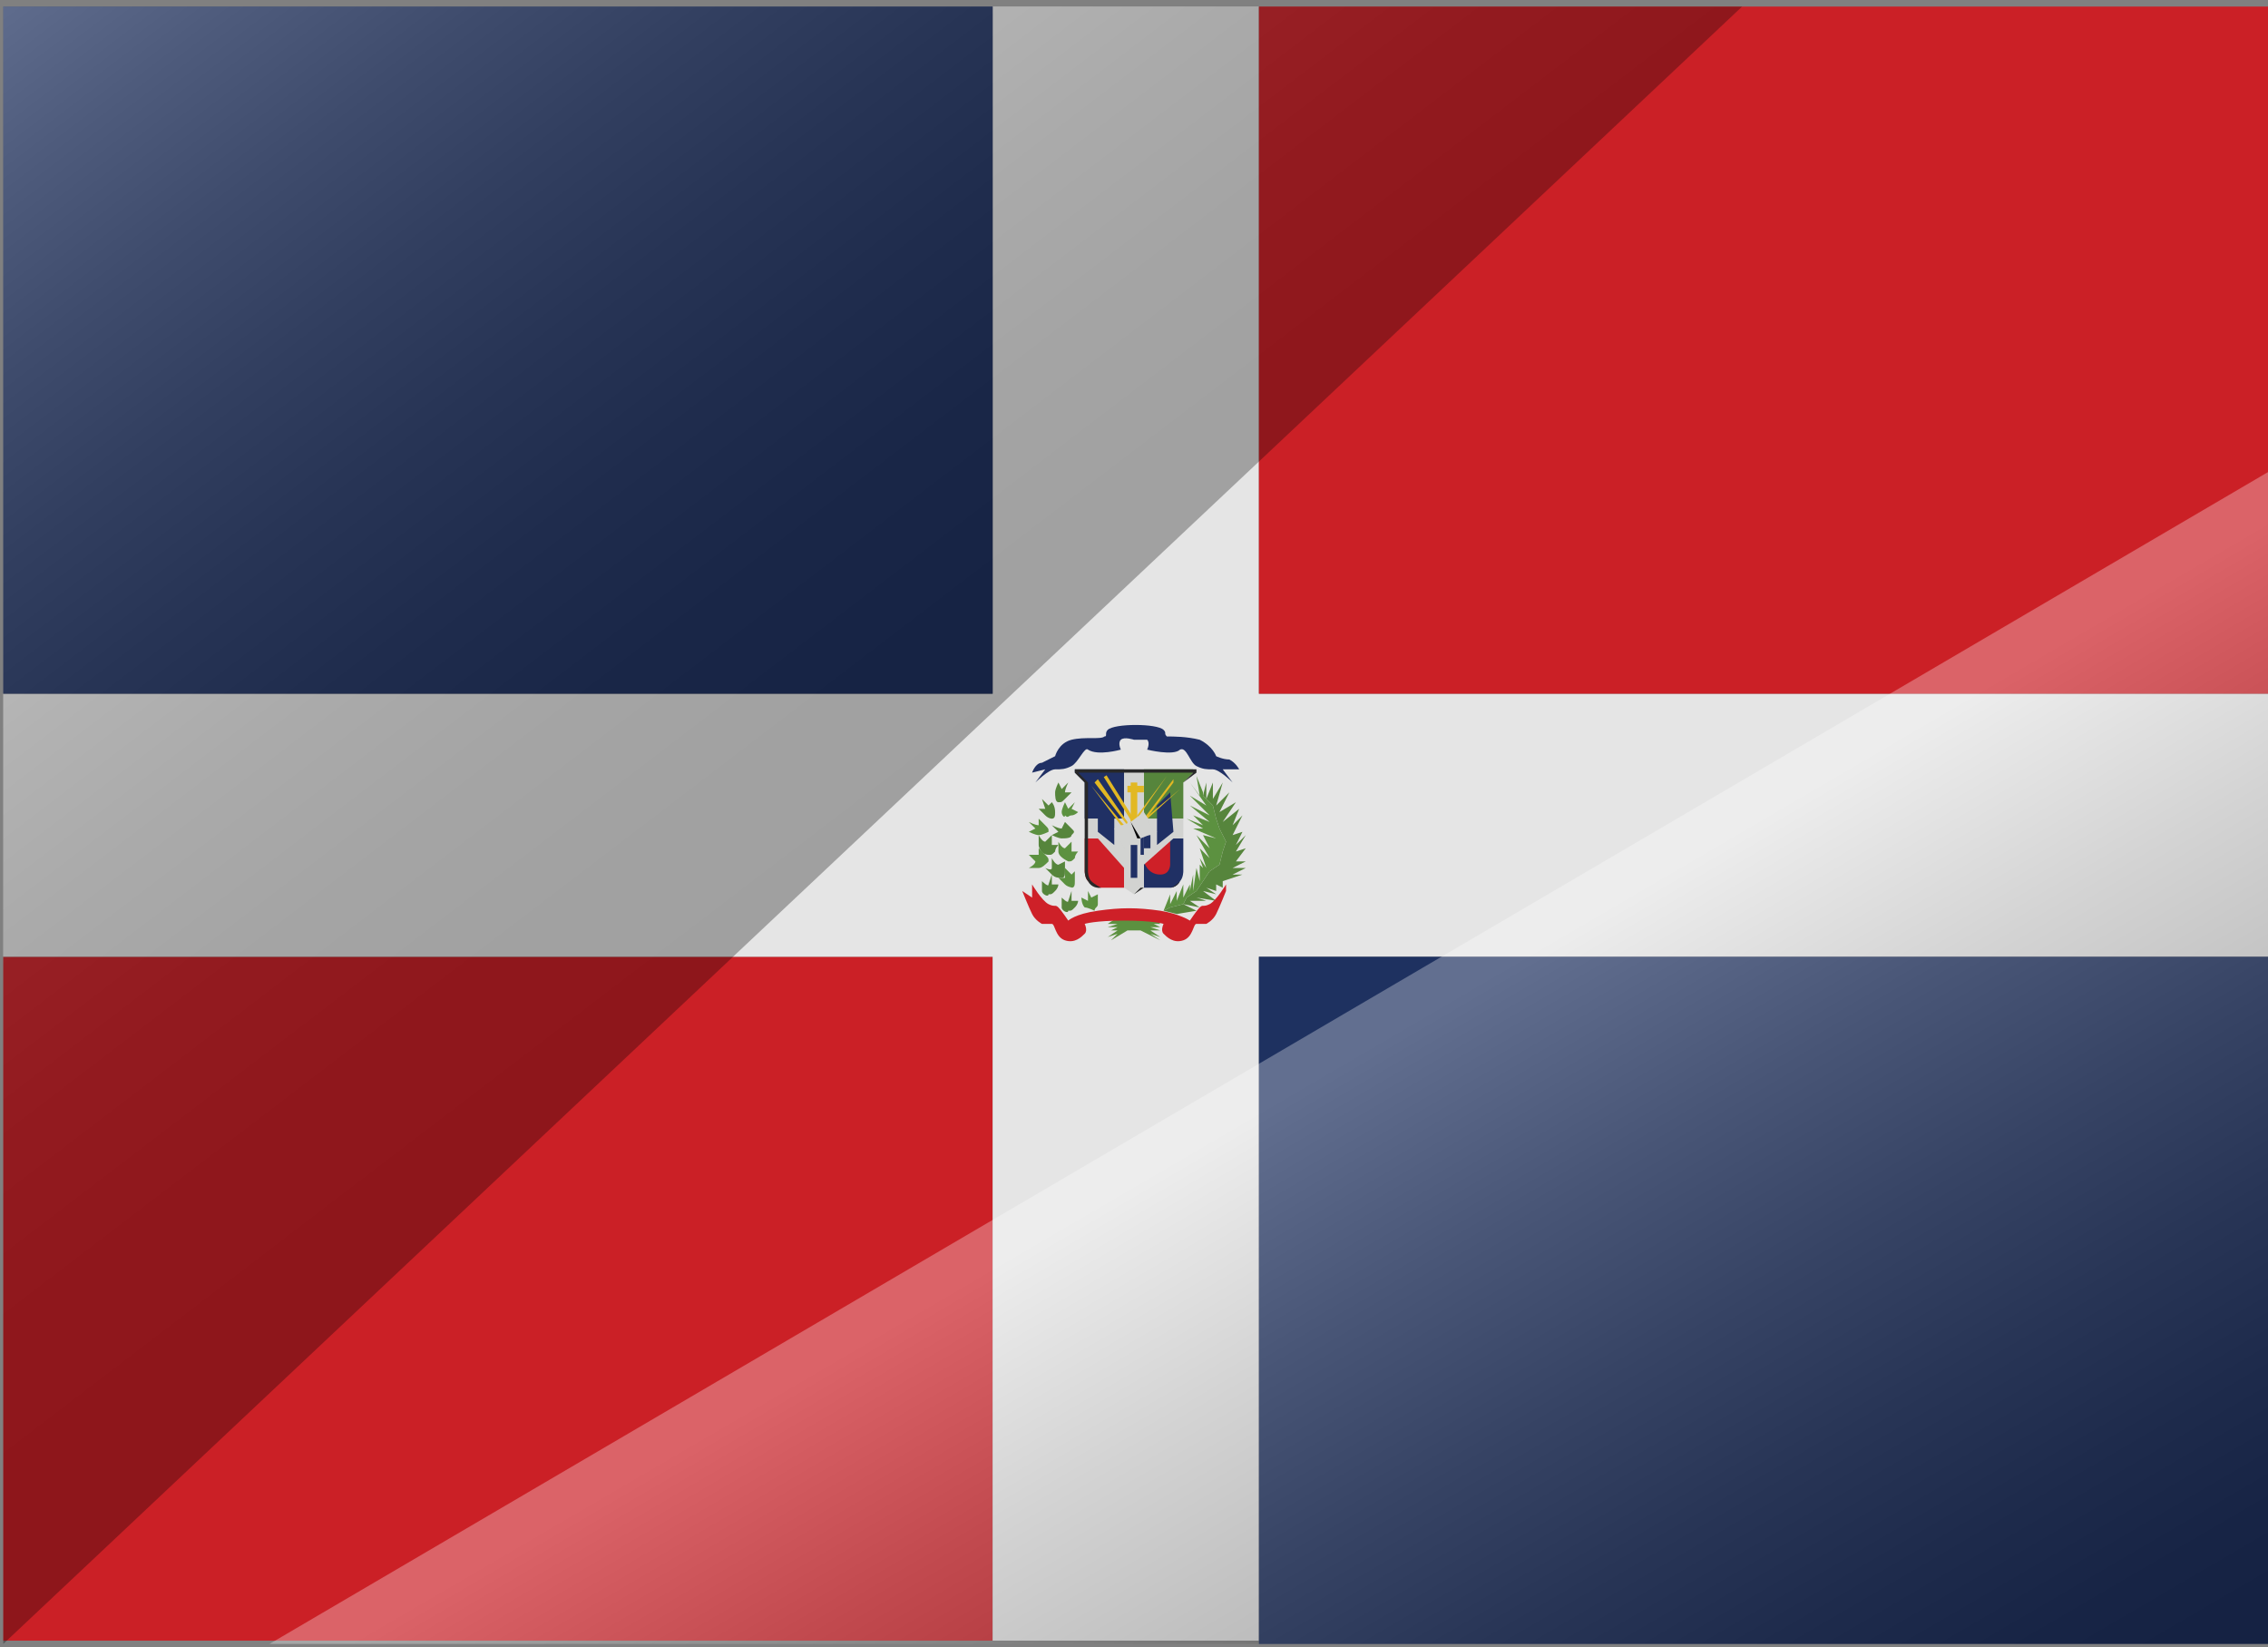 <svg xmlns="http://www.w3.org/2000/svg" xmlns:xlink="http://www.w3.org/1999/xlink" id="Layer_1" x="0px" y="0px" viewBox="0 0 69 50.1" style="enable-background:new 0 0 69 50.1;" xml:space="preserve"><rect x="0" y="0" width="69" height="50.1" fill="#808080" stroke="none"/><style type="text/css">	.st0{fill:#010101;}	.st1{fill:#CB2026;}	.st2{fill:#E5E5E5;}	.st3{fill:#1E3160;}	.st4{fill:#5C9140;}	.st5{fill:#56853C;}	.st6{fill:#203064;}	.st7{fill:#CE2028;}	.st8{fill:#D2D3D1;}	.st9{fill:#E2B823;}	.st10{fill:#282828;}	.st11{fill:#070707;}	.st12{opacity:0.3;fill:url(#SVGID_1_);}	.st13{opacity:0.3;fill:url(#SVGID_00000183251409596001742580000006445270470229898129_);}</style><g>	<g>		<g>			<path class="st0" d="M6.4-10.3h1.7c0.4,0,0.8,0.1,1.1,0.2c0.3,0.1,0.6,0.3,0.8,0.6c0.2,0.2,0.4,0.5,0.5,0.9    c0.1,0.3,0.2,0.7,0.2,1.1c0,0.4-0.1,0.8-0.2,1.1c-0.1,0.3-0.3,0.6-0.5,0.9C9.8-5.2,9.6-5,9.2-4.9C8.9-4.7,8.5-4.7,8.1-4.7H6.4    V-10.3z M7.2-9.7v4.4H8c0.3,0,0.6,0,0.8-0.1c0.2-0.1,0.4-0.2,0.6-0.4C9.6-6,9.7-6.2,9.8-6.5c0.1-0.3,0.1-0.6,0.1-1    c0-0.4,0-0.7-0.1-1C9.7-8.7,9.6-9,9.4-9.1C9.3-9.3,9.1-9.4,8.8-9.5C8.6-9.6,8.3-9.7,8-9.7H7.2z"></path>			<path class="st0" d="M11.8-6.7c0-0.3,0-0.6,0.1-0.9c0.1-0.3,0.2-0.5,0.4-0.7c0.2-0.2,0.4-0.3,0.6-0.4c0.2-0.1,0.5-0.1,0.8-0.1    c0.3,0,0.6,0,0.8,0.1c0.2,0.1,0.5,0.2,0.6,0.4c0.2,0.2,0.3,0.4,0.4,0.7c0.1,0.3,0.1,0.6,0.1,0.9c0,0.3,0,0.6-0.1,0.9    c-0.1,0.3-0.2,0.5-0.4,0.7c-0.2,0.2-0.4,0.3-0.6,0.4c-0.2,0.1-0.5,0.1-0.8,0.1c-0.3,0-0.6,0-0.8-0.1c-0.2-0.1-0.5-0.2-0.6-0.4    c-0.2-0.2-0.3-0.4-0.4-0.7C11.9-6.1,11.8-6.4,11.8-6.7z M12.6-6.7c0,0.3,0,0.5,0.1,0.7c0.1,0.2,0.1,0.4,0.2,0.5    c0.1,0.1,0.2,0.2,0.4,0.3s0.3,0.1,0.5,0.1c0.2,0,0.3,0,0.5-0.1c0.1-0.1,0.3-0.2,0.4-0.3c0.1-0.1,0.2-0.3,0.2-0.5    C15-6.2,15-6.5,15-6.7c0-0.3,0-0.5-0.1-0.7c-0.1-0.2-0.1-0.4-0.2-0.5c-0.1-0.1-0.2-0.2-0.4-0.3c-0.1-0.1-0.3-0.1-0.5-0.1    c-0.2,0-0.3,0-0.5,0.1C13.2-8.1,13-8,12.9-7.9c-0.1,0.1-0.2,0.3-0.2,0.5C12.6-7.2,12.6-7,12.6-6.7z"></path>			<path class="st0" d="M16.9-8.8h0.7l0,0.3c0.2-0.1,0.4-0.2,0.7-0.3c0.2-0.1,0.5-0.1,0.8-0.1c0.3,0,0.5,0,0.7,0.1    c0.2,0.1,0.4,0.2,0.5,0.3c0.2-0.1,0.4-0.2,0.6-0.3c0.2-0.1,0.5-0.1,0.8-0.1c0.2,0,0.4,0,0.6,0.1c0.2,0,0.3,0.1,0.4,0.2    c0.1,0.1,0.2,0.3,0.3,0.4c0.1,0.2,0.1,0.4,0.1,0.7v2.8h-0.8v-2.8c0-0.3-0.1-0.5-0.2-0.6c-0.1-0.1-0.3-0.2-0.6-0.2    c-0.2,0-0.4,0-0.6,0.1c-0.2,0.1-0.3,0.2-0.5,0.3c0,0,0,0.1,0,0.1c0,0,0,0.1,0,0.1v3h-0.8v-3c0-0.2-0.1-0.4-0.2-0.5    c-0.1-0.1-0.3-0.1-0.6-0.1c-0.2,0-0.4,0-0.6,0.1c-0.2,0.1-0.4,0.2-0.5,0.3v3.1h-0.8V-8.8z"></path>			<path class="st0" d="M24.5-10.4h0.9v0.7h-0.9V-10.4z M24.6-8.8h0.8v4.1h-0.8V-8.8z"></path>			<path class="st0" d="M26.9-8.8h0.7l0.1,0.4c0.2-0.1,0.4-0.3,0.6-0.3c0.2-0.1,0.5-0.1,0.8-0.1c0.2,0,0.4,0,0.6,0.1    c0.2,0,0.3,0.1,0.4,0.2c0.1,0.1,0.2,0.3,0.3,0.4c0.1,0.2,0.1,0.4,0.1,0.7v2.7h-0.8v-2.7c0-0.2,0-0.3,0-0.4c0-0.1-0.1-0.2-0.1-0.3    c-0.1-0.1-0.1-0.1-0.2-0.1c-0.1,0-0.2,0-0.3,0c-0.2,0-0.4,0-0.6,0.1C28-8,27.9-7.9,27.7-7.8v3.1h-0.8V-8.8z"></path>			<path class="st0" d="M31.9-10.4h0.9v0.7h-0.9V-10.4z M31.9-8.8h0.8v4.1h-0.8V-8.8z"></path>			<path class="st0" d="M34-6.7c0-0.3,0-0.6,0.1-0.9c0.1-0.3,0.2-0.5,0.4-0.7c0.2-0.2,0.4-0.3,0.6-0.4c0.3-0.1,0.5-0.2,0.8-0.2    c0.3,0,0.5,0,0.7,0.1c0.2,0,0.3,0.1,0.5,0.2L37-8.1c0,0-0.1,0-0.2-0.1c-0.1,0-0.1,0-0.2-0.1c-0.1,0-0.1,0-0.2,0    c-0.1,0-0.2,0-0.3,0c-0.2,0-0.4,0-0.5,0.1c-0.2,0.1-0.3,0.2-0.4,0.3c-0.1,0.1-0.2,0.3-0.3,0.5c-0.1,0.2-0.1,0.4-0.1,0.7    c0,0.3,0,0.5,0.1,0.7c0.1,0.2,0.2,0.4,0.3,0.5c0.1,0.1,0.3,0.2,0.4,0.3c0.2,0.1,0.3,0.1,0.5,0.1c0.2,0,0.4,0,0.6-0.1    c0.2,0,0.3-0.1,0.4-0.1l0.2,0.5c-0.1,0.1-0.3,0.1-0.5,0.2c-0.2,0-0.4,0.1-0.7,0.1c-0.3,0-0.6-0.1-0.9-0.2C35-4.8,34.8-5,34.6-5.2    c-0.2-0.2-0.3-0.4-0.4-0.7C34.1-6.1,34-6.4,34-6.7z"></path>			<path class="st0" d="M40.5-7.1L40.5-7.1c0-0.3,0-0.5-0.1-0.6c0-0.1-0.1-0.2-0.2-0.3c-0.1-0.1-0.2-0.1-0.3-0.2c-0.1,0-0.3,0-0.4,0    c-0.1,0-0.2,0-0.3,0c-0.1,0-0.2,0-0.3,0.1c-0.1,0-0.2,0.1-0.3,0.1C38.6-8,38.5-8,38.4-8l-0.2-0.6c0.1-0.1,0.2-0.1,0.3-0.1    c0.1,0,0.2-0.1,0.4-0.1c0.1,0,0.3-0.1,0.4-0.1c0.1,0,0.3,0,0.4,0c0.2,0,0.5,0,0.7,0.1c0.2,0,0.4,0.1,0.5,0.3    c0.1,0.1,0.3,0.3,0.3,0.5c0.1,0.2,0.1,0.5,0.1,0.8v2.6h-0.6l-0.1-0.4c-0.1,0-0.1,0.1-0.2,0.2c-0.1,0.1-0.2,0.1-0.3,0.2    c-0.1,0.1-0.3,0.1-0.4,0.1c-0.1,0-0.3,0.1-0.5,0.1c-0.2,0-0.4,0-0.6-0.1c-0.2-0.1-0.3-0.2-0.4-0.3C38.1-5.1,38-5.2,38-5.3    c-0.1-0.1-0.1-0.3-0.1-0.5c0-0.2,0-0.3,0.1-0.5c0.1-0.2,0.2-0.3,0.4-0.4C38.6-6.8,38.7-6.9,39-7c0.2-0.1,0.4-0.1,0.7-0.1H40.5z     M39.4-5.2c0.1,0,0.3,0,0.4,0c0.1,0,0.2-0.1,0.3-0.1c0.1,0,0.2-0.1,0.2-0.1c0.1,0,0.1-0.1,0.1-0.1v-1h-0.8c-0.2,0-0.4,0-0.5,0.1    c-0.1,0.1-0.2,0.1-0.3,0.2c-0.1,0.1-0.1,0.2-0.2,0.3c0,0.1,0,0.2,0,0.2c0,0.1,0,0.2,0.1,0.3c0,0.1,0.1,0.1,0.1,0.2    c0.1,0.1,0.1,0.1,0.2,0.1C39.2-5.2,39.3-5.2,39.4-5.2z"></path>			<path class="st0" d="M42.7-8.8h0.7l0.1,0.4c0.2-0.1,0.4-0.3,0.6-0.3c0.2-0.1,0.5-0.1,0.8-0.1c0.2,0,0.4,0,0.6,0.1    c0.2,0,0.3,0.1,0.4,0.2c0.1,0.1,0.2,0.3,0.3,0.4c0.1,0.2,0.1,0.4,0.1,0.7v2.7h-0.8v-2.7c0-0.2,0-0.3,0-0.4c0-0.1-0.1-0.2-0.1-0.3    c-0.1-0.1-0.1-0.1-0.2-0.1c-0.1,0-0.2,0-0.3,0c-0.2,0-0.4,0-0.6,0.1c-0.2,0.1-0.4,0.2-0.5,0.3v3.1h-0.8V-8.8z"></path>			<path class="st0" d="M49.8-10.3h1.8c0.3,0,0.6,0,0.8,0.1c0.2,0.1,0.4,0.2,0.6,0.3c0.2,0.1,0.3,0.3,0.4,0.5    c0.1,0.2,0.1,0.4,0.1,0.7c0,0.2,0,0.3-0.1,0.4c0,0.1-0.1,0.3-0.2,0.4c-0.1,0.1-0.2,0.2-0.3,0.3c-0.1,0.1-0.2,0.2-0.3,0.3l1.2,2.6    H53l-1.1-2.4h-1.3v2.4h-0.8V-10.3z M50.6-9.7v2h1.7c0.1,0,0.1-0.1,0.2-0.2C52.5-7.9,52.5-8,52.6-8c0-0.1,0.1-0.2,0.1-0.3    c0-0.1,0-0.2,0-0.4c0-0.2,0-0.3-0.1-0.5c-0.1-0.1-0.1-0.2-0.2-0.3c-0.1-0.1-0.2-0.1-0.4-0.2c-0.2,0-0.3-0.1-0.5-0.1H50.6z"></path>			<path class="st0" d="M55.4-6.6c0,0.5,0.1,0.8,0.3,1.1c0.2,0.3,0.5,0.4,1,0.4c0.1,0,0.3,0,0.4,0c0.1,0,0.2,0,0.3-0.1    c0.1,0,0.2,0,0.3-0.1c0.1,0,0.1-0.1,0.2-0.1L58-4.9c-0.2,0.1-0.4,0.2-0.6,0.2c-0.2,0.1-0.5,0.1-0.8,0.1c-0.3,0-0.6,0-0.9-0.1    c-0.3-0.1-0.5-0.2-0.7-0.4c-0.2-0.2-0.3-0.4-0.4-0.7c-0.1-0.3-0.1-0.6-0.1-0.9c0-0.3,0-0.6,0.1-0.9c0.1-0.3,0.2-0.5,0.4-0.7    c0.2-0.2,0.4-0.3,0.6-0.4c0.2-0.1,0.5-0.1,0.8-0.1c0.2,0,0.5,0,0.7,0.1c0.2,0.1,0.4,0.2,0.6,0.3c0.2,0.1,0.3,0.3,0.4,0.5    c0.1,0.2,0.1,0.4,0.1,0.7v0.6H55.4z M56.5-8.3c-0.1,0-0.3,0-0.4,0c-0.1,0-0.2,0.1-0.3,0.2c-0.1,0.1-0.2,0.2-0.2,0.3    c-0.1,0.1-0.1,0.3-0.1,0.5h2c0-0.2,0-0.3-0.1-0.5c-0.1-0.1-0.1-0.2-0.2-0.3C57-8.1,57-8.2,56.8-8.2C56.7-8.2,56.6-8.3,56.5-8.3z"></path>			<path class="st0" d="M59.4-8.8h0.7l0.1,0.4c0.1-0.1,0.2-0.1,0.2-0.2c0.1-0.1,0.2-0.1,0.3-0.2c0.1,0,0.2-0.1,0.3-0.1    c0.1,0,0.3,0,0.4,0c0.3,0,0.5,0.1,0.7,0.2c0.2,0.1,0.4,0.2,0.5,0.4c0.1,0.2,0.3,0.4,0.3,0.7c0.1,0.3,0.1,0.6,0.1,0.9    c0,0.3,0,0.6-0.1,0.9c-0.1,0.3-0.2,0.5-0.3,0.7c-0.1,0.2-0.3,0.3-0.5,0.4c-0.2,0.1-0.4,0.2-0.7,0.2c-0.1,0-0.3,0-0.4,0    c-0.1,0-0.2,0-0.3-0.1c-0.1,0-0.2-0.1-0.3-0.1C60.3-4.9,60.3-5,60.2-5v2h-0.8V-8.8z M62.3-6.7c0-0.5-0.1-0.9-0.3-1.1    c-0.2-0.3-0.5-0.4-0.9-0.4c-0.2,0-0.4,0-0.5,0.1c-0.2,0.1-0.3,0.1-0.4,0.2v2.4c0.1,0.1,0.3,0.2,0.4,0.2c0.2,0.1,0.3,0.1,0.5,0.1    c0.4,0,0.7-0.1,0.9-0.4C62.2-5.8,62.3-6.2,62.3-6.7z"></path>		</g>		<g>			<rect x="0.1" y="29.1" class="st1" width="30.1" height="20.8"></rect>			<polygon class="st2" points="69.1,21.1 38.3,21.1 38.3,0.2 30.2,0.2 30.2,21.1 0.1,21.1 0.1,29.1 30.2,29.1 30.2,49.9 38.3,49.9     38.3,29.1 69.1,29.1    "></polygon>			<rect x="38.3" y="29.1" class="st3" width="30.8" height="20.9"></rect>			<rect x="0.1" y="0.2" class="st3" width="30.1" height="20.9"></rect>			<rect x="38.3" y="0.2" class="st1" width="30.8" height="20.9"></rect>		</g>		<g>			<g>				<polygon class="st4" points="36,27.5 36.1,27.3 36.4,27.1 36.6,26.8 36.8,26.5 37.1,26.3 37.2,25.9 37.3,25.6 37.1,25.2      37,24.9 36.9,24.5 36.6,24.2 36.6,24.1 36.4,23.6 36.5,24.2 36.2,23.8 36.7,24.5 36.2,24.2 36.8,24.8 36.2,24.5 36.8,25      36.3,24.8 36.6,25.1 36.1,24.9 36.6,25.2 36.3,25.2 37,25.5 36.6,25.4 36.8,25.8 36.4,25.4 36.8,26.1 36.5,25.8 36.7,26.4      36.5,26.1 36.6,26.4 36.5,26.3 36.5,26.8 36.4,26.4 36.3,27.1 36.3,26.6 36.2,27.1 36.2,26.9 36,27.3 36,26.9 35.8,27.4      35.8,27.1 35.6,27.5 35.6,27.2 35.4,27.7 35.4,27.7 35.6,27.6     "></polygon>				<polygon class="st5" points="37.6,25.9 37.9,25.4 37.6,25.7 37.8,25.3 37.5,25.4 37.8,24.8 37.5,25.1 37.7,24.6 37.2,25      37.6,24.4 37.1,24.7 37.4,24.1 37,24.5 37.2,23.8 36.9,24.3 36.9,23.8 36.7,24.3 36.7,23.8 36.6,24.2 36.6,24.1 36.6,24.2      36.9,24.5 37,24.9 37.1,25.2 37.3,25.6 37.2,25.9 37.1,26.3 36.8,26.5 36.6,26.8 36.4,27.1 36.1,27.3 36,27.5 35.6,27.6      35.4,27.7 35.8,27.8 36.4,27.7 36,27.5 36.5,27.6 36.2,27.4 36.7,27.4 36.4,27.3 37,27.4 36.6,27.1 37,27.2 36.7,27 37,27.1      37,26.9 37.2,27 37.2,26.8 37.8,26.6 37.5,26.6 37.9,26.4 37.5,26.4 37.9,26.2 37.6,26.2 37.9,25.8     "></polygon>			</g>			<path class="st6" d="M37.7,23.4c0,0-0.1-0.2-0.3-0.3C37.2,23.1,37,23,37,23s-0.1-0.3-0.5-0.5c-0.4-0.1-0.8-0.1-1-0.1    c-0.1-0.1,0-0.1-0.1-0.2c-0.2-0.2-1.5-0.2-1.7,0c-0.1,0.1,0,0.2-0.1,0.2c-0.1,0.1-0.6,0-1,0.1c-0.4,0.1-0.5,0.5-0.5,0.5    s-0.2,0.1-0.4,0.2c-0.2,0-0.3,0.3-0.3,0.3l0.4-0.1l-0.3,0.4c0,0,0.4-0.4,0.6-0.4c0.2,0,0.3,0,0.5-0.1c0.2-0.1,0.4-0.6,0.5-0.5    c0.3,0.2,1,0,1,0s-0.1-0.2,0-0.3c0.1-0.1,0.4,0,0.4,0s0.4,0,0.4,0c0.1,0.1,0,0.3,0,0.3s0.8,0.2,1,0c0.2-0.1,0.3,0.4,0.5,0.5    c0.2,0.1,0.3,0.1,0.5,0.1c0.2,0,0.6,0.4,0.6,0.4l-0.3-0.4L37.7,23.4z"></path>			<polygon class="st4" points="35.1,28.1 35.3,28.1 35.1,27.9 34.5,27.9 34,27.9 33.7,28.1 34,28.1 33.7,28.2 34,28.2 33.8,28.3     34,28.3 33.7,28.5 34,28.4 33.8,28.6 34.3,28.3 34.5,28.3 34.7,28.3 35.3,28.6 35,28.4 35.3,28.5 35,28.3 35.3,28.3 35,28.2     35.3,28.2    "></polygon>			<path class="st7" d="M37.3,27.3l0-0.4c0,0-0.3,0.5-0.5,0.6c-0.2,0.1-0.2,0-0.3,0.1c-0.1,0.1-0.3,0.4-0.3,0.4s-0.3-0.2-0.9-0.3    c-0.7-0.1-1.2-0.1-1.9,0c-0.7,0.1-0.9,0.3-0.9,0.3s-0.2-0.3-0.3-0.4c-0.1-0.1-0.1,0-0.3-0.1c-0.2-0.1-0.5-0.6-0.5-0.6l0,0.4    l-0.3-0.2c0,0,0.2,0.5,0.3,0.7c0.1,0.2,0.3,0.3,0.3,0.3s0.2,0,0.3,0c0.1,0,0.1,0.4,0.4,0.5c0.3,0.1,0.5-0.1,0.6-0.2    c0.1-0.1,0-0.3,0-0.3s0.3-0.1,1.2-0.1c0.9,0,1.2,0.1,1.2,0.1s-0.1,0.2,0,0.3c0.1,0.1,0.3,0.3,0.6,0.2c0.3-0.1,0.3-0.5,0.4-0.5    c0.1,0,0.3,0,0.3,0s0.2-0.1,0.3-0.3c0.1-0.2,0.3-0.7,0.3-0.7L37.3,27.3z"></path>			<path class="st4" d="M32.4,26.9c-0.1-0.1-0.2-0.2-0.2-0.2s0.2,0,0.2,0c0,0,0-0.3,0-0.3s0.2,0.2,0.2,0.2c0,0,0.1-0.1,0.1-0.1    s0,0.1,0,0.3c0,0.1,0,0.2-0.1,0.2C32.7,27,32.5,27,32.4,26.9z"></path>			<path class="st4" d="M32.2,25.9c0-0.1,0-0.3,0-0.3s0.1,0.2,0.2,0.2c0,0,0.2-0.2,0.2-0.2s0,0.2,0,0.3c0,0,0.2,0,0.2,0    s-0.1,0.1-0.1,0.2c-0.1,0.1-0.1,0.1-0.2,0.1C32.3,26.1,32.2,26,32.2,25.9z"></path>			<path class="st4" d="M32.3,24.7c0-0.1,0.1-0.3,0.1-0.3s0.1,0.2,0.1,0.2c0,0,0.2-0.2,0.2-0.2s-0.1,0.2-0.1,0.2    c0,0,0.2,0.1,0.2,0.1s-0.1,0.1-0.2,0.1c-0.1,0-0.1,0.1-0.2,0C32.4,24.9,32.3,24.8,32.3,24.7z"></path>			<path class="st4" d="M31.6,25.4c-0.1,0-0.3-0.1-0.3-0.1s0.2-0.1,0.2-0.1c0,0-0.2-0.2-0.2-0.2s0.2,0.1,0.3,0.1c0,0,0-0.2,0-0.2    s0.1,0.1,0.2,0.2c0.1,0.1,0.1,0.1,0.1,0.2C31.9,25.3,31.7,25.4,31.6,25.4z"></path>			<path class="st4" d="M31.6,26.4c-0.1,0-0.3,0-0.3,0s0.2-0.1,0.2-0.2c0,0-0.2-0.2-0.2-0.2s0.2,0,0.3,0c0,0,0-0.2,0-0.2    s0.1,0.1,0.2,0.2c0.1,0.1,0.1,0.1,0.1,0.2C31.8,26.3,31.7,26.4,31.6,26.4z"></path>			<path class="st4" d="M33,27.6c-0.1-0.1-0.1-0.3-0.1-0.3s0.2,0.1,0.2,0.1c0,0,0-0.3,0-0.3s0.1,0.2,0.1,0.2c0,0,0.2-0.1,0.2-0.1    s0,0.1,0,0.3c0,0.1-0.1,0.1-0.1,0.2C33.3,27.7,33.1,27.6,33,27.6z"></path>			<path class="st5" d="M32.3,27.6c0-0.1,0-0.3,0-0.3s0.2,0.2,0.2,0.1c0,0,0.1-0.3,0.1-0.3s0,0.2,0,0.3c0,0,0.2,0,0.2,0    s0,0.1-0.1,0.2c-0.1,0.1-0.1,0.1-0.2,0.1C32.5,27.8,32.3,27.7,32.3,27.6z"></path>			<path class="st5" d="M31.7,27.1c0-0.1,0-0.3,0-0.3s0.2,0.2,0.2,0.1c0,0,0.1-0.3,0.1-0.3s0,0.2,0,0.3c0,0,0.2,0,0.2,0    s0,0.1-0.1,0.2c-0.1,0.1-0.1,0.1-0.2,0.1C31.9,27.3,31.7,27.2,31.7,27.1z"></path>			<path class="st5" d="M32,26.6c-0.1-0.1-0.2-0.2-0.2-0.2s0.2,0.1,0.2,0c0,0,0-0.3,0-0.3s0.1,0.2,0.2,0.2c0,0,0.2-0.1,0.2-0.1    s0,0.1,0,0.3c0,0.1,0,0.2-0.1,0.2S32.1,26.7,32,26.6z"></path>			<path class="st5" d="M31.6,25.7c0-0.1,0-0.3,0-0.3s0.1,0.2,0.2,0.2c0,0,0.2-0.2,0.2-0.2s0,0.2,0,0.3c0,0,0.2,0,0.2,0    s-0.1,0.1-0.1,0.2c-0.1,0.1-0.1,0.1-0.2,0.1C31.7,26,31.6,25.8,31.6,25.7z"></path>			<path class="st5" d="M32.3,25.5c-0.1,0-0.3-0.1-0.3-0.1s0.2-0.1,0.2-0.1c0,0-0.2-0.2-0.2-0.2s0.2,0.1,0.3,0.1    c0,0,0.1-0.2,0.1-0.2s0.1,0.1,0.2,0.2c0.1,0.1,0.1,0.1,0,0.2C32.6,25.5,32.4,25.5,32.3,25.5z"></path>			<path class="st5" d="M31.8,24.8c-0.1-0.1-0.2-0.2-0.2-0.2s0.2,0,0.2,0c0,0-0.1-0.3-0.1-0.3s0.2,0.2,0.2,0.2c0,0,0.1-0.1,0.1-0.1    s0.1,0.1,0.1,0.3c0,0.1,0,0.2-0.1,0.2C32,24.9,31.9,24.9,31.8,24.8z"></path>			<path class="st5" d="M32.1,24.1c0-0.1,0.1-0.3,0.1-0.3s0.1,0.2,0.1,0.2c0,0,0.2-0.2,0.2-0.2s-0.1,0.2-0.1,0.3c0,0,0.2,0,0.2,0    s-0.1,0.1-0.2,0.2c-0.1,0.1-0.1,0.1-0.2,0.1C32.1,24.4,32.1,24.2,32.1,24.1z"></path>			<polygon class="st6" points="34.2,23.4 32.7,23.4 32.7,23.5 33,23.8 33,24.9 34.2,24.9    "></polygon>			<path class="st7" d="M33,25.5l0,1c0,0,0,0.2,0.1,0.3c0.1,0.1,0.3,0.2,0.3,0.2h0.8v-1.5H33z"></path>			<polygon class="st5" points="36,23.8 36.3,23.5 36.3,23.4 34.8,23.4 34.8,24.9 36,24.9    "></polygon>			<path class="st6" d="M34.8,25.5V27h0.8c0,0,0.2,0,0.3-0.2c0.1-0.1,0.1-0.3,0.1-0.3l0-1H34.8z"></path>			<path class="st7" d="M34.8,26.2c0,0,0.1,0.4,0.5,0.4c0.3,0,0.3-0.3,0.3-0.3v-0.9L34.8,26.2z"></path>			<polygon class="st8" points="36,25.5 36,24.9 34.8,24.9 34.8,23.4 34.5,23.4 34.2,23.4 34.2,24.9 33,24.9 33,25.5 33.4,25.5     34.2,26.4 34.2,27 34.2,27 34.5,27.2 34.8,27 34.8,27 34.8,26.3 35.7,25.5    "></polygon>			<polygon class="st6" points="33.4,24.7 33.4,25.3 33.9,25.7 33.9,24.7    "></polygon>			<polygon class="st6" points="35.2,24.5 35.2,25.7 35.7,25.3 35.6,24.1    "></polygon>			<polygon class="st9" points="34.6,24.9 34.4,25 34.4,23.8 34.6,23.8    "></polygon>			<rect x="34.3" y="23.9" class="st9" width="0.5" height="0.2"></rect>			<polygon class="st9" points="34.2,25.1 34.1,25.1 33.2,23.9 33.2,23.9    "></polygon>			<polygon class="st9" points="34.6,24.8 34.6,24.9 35.5,23.6 35.5,23.6    "></polygon>			<polygon class="st9" points="34.8,24.9 34.8,25 35.7,23.8 35.7,23.7    "></polygon>			<polygon class="st9" points="34.7,25 34.8,25 35.9,24 35.9,24    "></polygon>			<polygon class="st9" points="34.3,25 34.3,25.1 33.3,23.8 33.4,23.7    "></polygon>			<rect x="34" y="23.5" transform="matrix(0.847 -0.532 0.532 0.847 -7.72 21.818)" class="st9" width="0.1" height="1.6"></rect>			<rect x="34.4" y="25.7" class="st6" width="0.2" height="1"></rect>			<rect x="34.7" y="25.4" class="st6" width="0.1" height="0.6"></rect>			<rect x="34.8" y="25.4" class="st6" width="0.2" height="0.4"></rect>			<g>				<g>					<g>						<g>							<path class="st10" d="M34.5,27.2L34.2,27h-0.8c0,0-0.2,0-0.3-0.2C33,26.7,33,26.5,33,26.5l0-2.7l-0.3-0.3v-0.1h3.7v0.1        L36,23.8l0,2.7c0,0,0,0.2-0.1,0.3C35.8,27,35.6,27,35.6,27l-0.8,0L34.5,27.2z M34.2,27L34.2,27l0.3,0.2l0.2-0.2h0.9        c0,0,0.1,0,0.3-0.2c0.1-0.1,0.1-0.3,0.1-0.3l0-2.7l0.3-0.3v0h-3.5v0l0.3,0.3v0l0,2.7c0,0,0,0.2,0.1,0.3        c0.1,0.1,0.3,0.2,0.3,0.2H34.2z"></path>						</g>					</g>				</g>			</g>			<polygon class="st8" points="35.2,25.3 34.7,25.5 34.2,25.8 33.9,25.2 34.4,25 34.8,24.7    "></polygon>			<g>				<polygon class="st11" points="34.6,25.5 34.4,25 34.4,25 34.7,25.5     "></polygon>			</g>			<g>				<path class="st11" d="M34.2,25.8l-0.3-0.6l0.5-0.2l0.4-0.3l0.3,0.6l-0.5,0.2L34.2,25.8z M33.9,25.2l0.3,0.6l0.4-0.3l0.5-0.2     l-0.3-0.6L34.4,25L33.9,25.2z"></path>			</g>		</g>	</g>	<g>		<linearGradient id="SVGID_1_" gradientUnits="userSpaceOnUse" x1="53.42" y1="57.46" x2="39.307" y2="33.31">			<stop offset="0" style="stop-color:#000000"></stop>			<stop offset="8.636498e-02" style="stop-color:#080808"></stop>			<stop offset="0.217" style="stop-color:#1D1D1D"></stop>			<stop offset="0.377" style="stop-color:#3F3F3F"></stop>			<stop offset="0.559" style="stop-color:#6F6F6F"></stop>			<stop offset="0.76" style="stop-color:#ACACAC"></stop>			<stop offset="0.973" style="stop-color:#F5F5F5"></stop>			<stop offset="1" style="stop-color:#FFFFFF"></stop>		</linearGradient>		<polygon class="st12" points="8.2,50 69.1,14.3 69.1,50   "></polygon>					<linearGradient id="SVGID_00000160155670970663685390000003817092292033070228_" gradientUnits="userSpaceOnUse" x1="27.3" y1="26.062" x2="4.387" y2="-3.947">			<stop offset="0" style="stop-color:#000000"></stop>			<stop offset="0.133" style="stop-color:#040404"></stop>			<stop offset="0.26" style="stop-color:#0F0F0F"></stop>			<stop offset="0.384" style="stop-color:#222222"></stop>			<stop offset="0.506" style="stop-color:#3D3D3D"></stop>			<stop offset="0.627" style="stop-color:#606060"></stop>			<stop offset="0.748" style="stop-color:#8B8B8B"></stop>			<stop offset="0.868" style="stop-color:#BEBEBE"></stop>			<stop offset="0.984" style="stop-color:#F7F7F7"></stop>			<stop offset="1" style="stop-color:#FFFFFF"></stop>		</linearGradient>		<polygon style="opacity:0.3;fill:url(#SVGID_00000160155670970663685390000003817092292033070228_);" points="0.1,0.2 53,0.2    0.1,50   "></polygon>	</g></g></svg>